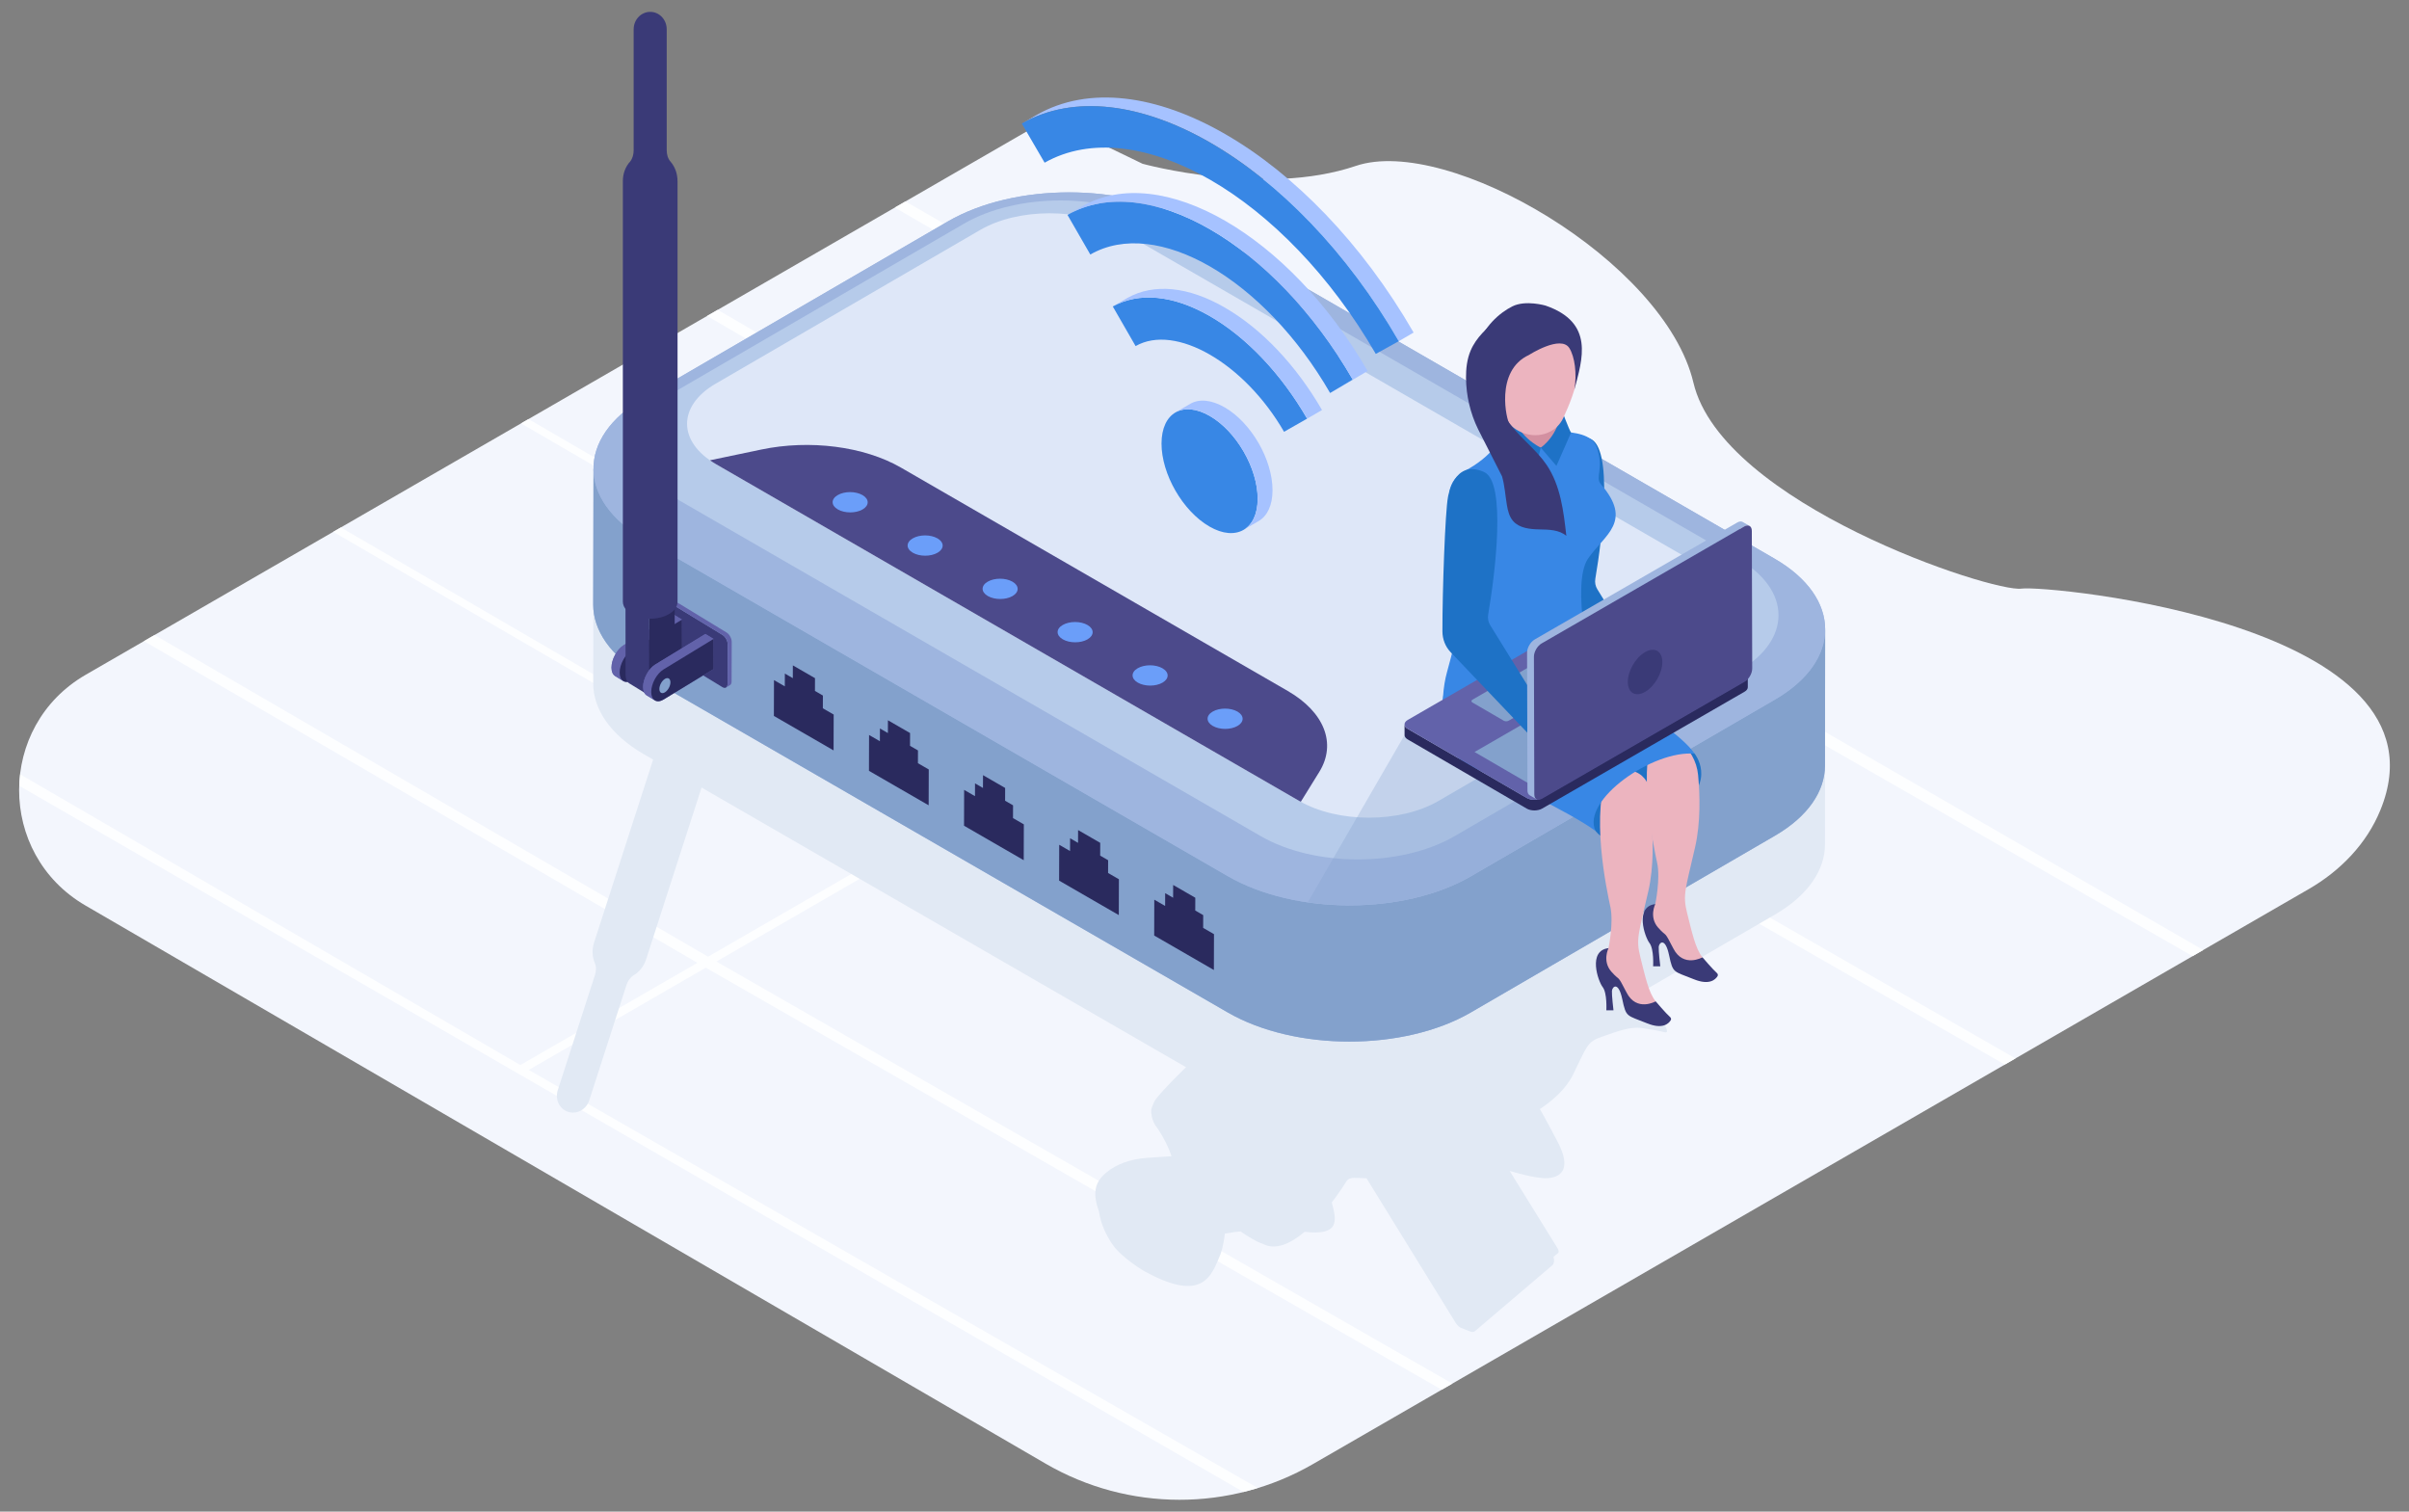 <?xml version="1.0" encoding="UTF-8"?><svg id="a" xmlns="http://www.w3.org/2000/svg" width="255" height="160" viewBox="0 0 255 160"><rect x="0" y="0" width="255" height="160" fill="#808080" stroke="none"/><defs><style>.b{fill:#3887e5;}.c{fill:#dee7f8;}.d{fill:#83a1cc;}.e{fill:#e1e9f4;}.f{fill:#3a3a77;}.g{fill:#d390a1;}.h{fill:#a6c2ff;}.i{fill:#ecb4bf;}.j{isolation:isolate;}.k{opacity:.3;}.l{fill:#6b9ef9;}.m{fill:#6262aa;}.n{fill:#fdfeff;}.o{fill:#9eb5df;}.p{fill:#2a2a5e;}.q{fill:#f3f6fd;}.r{fill:#b6cbea;}.s{fill:#4c4a8b;}.t{fill:#1e72c6;}</style></defs><path class="q" d="M213.981,62.302c-3.02.44-31.689-8.953-34.727-21.797-3.039-12.861-25.974-26.248-35.74-22.942-9.766,3.306-22.571-.229-22.571-.229l-8.065-3.899-1.835-.879h-.019L9.081,71.415c-9.395,5.424-9.414,18.977-.035,24.429l101.637,59.077c8.746,5.084,19.544,5.099,28.304.041l105.401-60.858c3.345-1.93,6.135-4.797,7.587-8.371,8.065-19.723-35.224-23.813-37.995-23.431Z"/><path class="n" d="M2.129,81.954l52.955,30.777,18.74-10.82L15.237,67.861l1.126-.65,58.587,34.051,18.913-10.92-58.588-34.05.801-.463,58.588,34.05,19.075-11.013-58.588-34.051.791-.457,58.588,34.051,18.903-10.914-58.589-34.051,1.125-.65,58.589,34.051,18.751-10.826-58.589-34.052,1.127-.65,137.371,79.235-1.127.65-77.896-44.668-18.751,10.826,77.897,44.668-1.125.65-77.897-44.669-58.484,33.766,77.899,44.67-1.125.65-77.899-44.67-18.74,10.821,77.163,44.248c-.502.153-1.006.295-1.515.421L2.052,83.182c.013-.411.03-.821.078-1.228Z"/><path class="e" d="M176.454,109.137c.017.119-.086.154-.239.119-.667-.188-2.444-.444-2.444-.444-1.248-.171-2.632.376-4.205.923-1.59.53-1.573,1.009-3.06,4.017-.769,1.572-2.256,2.803-3.504,3.641.598,1.026,1.196,2.171,1.829,3.367,2.376,4.427-1.555,3.931-1.555,3.931-.752-.051-1.88-.29-3.47-.752l5.06,8.17c.154.256.154.427.068.512l-.496.411c.12.359.068.735-.137.905l-8.153,6.94c-.137.12-.342.137-.53.051l-.957-.376c-.188-.086-.393-.256-.547-.496l-9.469-15.349-1.282-.034c-.393-.017-.684.12-.837.359-.393.633-.923,1.419-1.555,2.239.53,1.931.855,3.538-2.872,3.111-1.487,1.248-3.06,1.983-4.41,1.282,0,0-.017,0-.034-.017-.769-.257-1.59-.803-2.325-1.299-.291,0-1.077.12-1.675.222-.086.718-.222,1.522-.479,2.239l-.017.017c-.068.188-.154.393-.239.581-.889,2.102-2.103,4.239-7.726,1.179,0,0-2.427-1.402-3.436-2.871-.632-.906-1.265-2.222-1.419-3.453-.308-.855-.479-1.675-.359-2.376.12-.752.564-1.316,1.128-1.778,1.06-.889,2.53-1.418,4.29-1.555l2.615-.171c-.308-.94-.803-1.915-1.436-2.889l-.017-.017c-.393-.479-.581-.94-.649-1.367v-.034c-.085-.359-.085-.701.085-1.009,0-.017,0-.034.017-.051.103-.308.222-.496.222-.496.564-.974,4.906-5.213,7.316-7.264.479-.393,1.213-.53,2.068-.359l.256.051c.188-.444.376-.889.564-1.35.256-.632.632-1.196,1.179-1.744,0-.017.017-.017.017-.017l-2.496-4.051c-.154-.24-.171-.41-.068-.496l.615-.53c.103-.086.308-.068.598.051l16.58,6.7c.581.24,1.299.82,1.607,1.316l.547.889c2.496,1.077,4.837,2.051,6.376,2.564.273.034.53.086.769.171,2.051-1.487,4.529-2.461,5.282-2.752,1.299-.513,2.222-2.239,2.222-2.239-2.051-1.931.855-2.564,1.692-2.478.837.103,1.743-.855,1.743-.855l.752.615s-1.077.615-1.299.837c-.222.239.068,1.077,1.573.479,1.504-.598,1.367-.444,4.034.906,1.982,1.008,2.273,1.829,2.29,2.171Z"/><path class="e" d="M62.891,99.746l10.256-31.772c.196-.607.944-1.06,2.155-1.016.773.041,1.527.285,2.178.703,1.009.672,1.371,1.483,1.168,2.112l-10.249,31.751c-.25.775-.745,1.378-1.369,1.732-.353.233-.593.618-.728,1.037l-3.928,12.168c-.318.985-1.322,1.516-2.243,1.219-.901-.291-1.405-1.309-1.087-2.294l3.928-12.168c.135-.419.166-.872-.005-1.274-.278-.644-.327-1.424-.077-2.198Z"/><path class="e" d="M193.198,74.97l-.018,14.42c-.009,2.685-1.765,5.36-5.288,7.408l-32.198,18.711c-7.089,4.113-18.611,4.113-25.737,0l-61.784-35.666c-3.586-2.075-5.378-4.796-5.378-7.508l.027-14.401c0,2.712,1.793,5.424,5.369,7.481l61.784,35.674c7.126,4.114,18.656,4.114,25.737,0l32.198-18.711c3.522-2.047,5.279-4.723,5.288-7.408Z"/><g class="j"><path class="d" d="M62.961,50.882c-.063-.3-.097-.6-.116-.901.017.302.052.602.116.901Z"/><path class="d" d="M62.825,49.585c0,.132.012.264.02.396-.003-.052-.018-.103-.02-.155v-.242Z"/><path class="d" d="M63.34,52.099c-.135-.318-.234-.642-.316-.968.083.324.181.648.316.968Z"/><path class="d" d="M63.025,51.131c-.021-.083-.046-.165-.064-.249.017.083.043.166.064.249Z"/><path class="d" d="M63.582,52.603c.168.326.358.641.578.957-.221-.305-.421-.631-.578-.957Z"/><path class="o" d="M62.831,49.697c.001.043-.007.087-.006.13v-.242c0,.037.005.075.006.112Z"/><path class="o" d="M187.825,59.124l-61.774-35.672c-7.13-4.123-18.656-4.123-25.744,0l-32.202,18.709c-3.571,2.081-5.329,4.814-5.274,7.536.002.095.008.189.014.285-.003-.052-.018-.103-.02-.155l-.032,14.166c0,2.703,1.798,5.426,5.385,7.509l61.784,35.661c7.12,4.112,18.646,4.112,25.734,0l32.191-18.709c3.523-2.051,5.279-4.722,5.29-7.414l.021-14.418c-0-2.713-1.788-5.427-5.374-7.498ZM62.961,50.882c.017.083.043.166.064.249-.021-.083-.046-.165-.064-.249ZM63.582,52.603c.168.326.358.641.578.957-.221-.305-.421-.631-.578-.957Z"/><path class="o" d="M62.961,50.882c-.063-.3-.097-.6-.116-.901.017.302.052.602.116.901Z"/><path class="o" d="M63.025,51.131c-.021-.083-.046-.165-.064-.249.017.083.043.166.064.249Z"/><path class="o" d="M62.825,49.585c0,.132.012.264.02.396-.003-.052-.018-.103-.02-.155v-.242Z"/><path class="o" d="M63.34,52.099c-.135-.318-.234-.642-.316-.968.083.324.181.648.316.968Z"/><path class="o" d="M63.582,52.603c.168.326.358.641.578.957-.221-.305-.421-.631-.578-.957Z"/><path class="d" d="M193.198,66.623l-.018,14.42c-.009,2.685-1.765,5.36-5.288,7.408l-32.198,18.711c-7.089,4.114-18.611,4.114-25.737,0l-61.784-35.665c-3.586-2.075-5.378-4.796-5.378-7.508l.027-14.401c0,2.712,1.793,5.424,5.369,7.481l61.784,35.674c7.126,4.114,18.656,4.114,25.737,0l32.198-18.711c3.522-2.047,5.278-4.723,5.287-7.408Z"/><path class="o" d="M187.828,59.12c7.129,4.116,7.167,10.792.084,14.908l-32.2,18.713c-7.083,4.116-18.608,4.116-25.738 0l-61.782-35.67c-7.129-4.116-7.167-10.792-.084-14.908l32.2-18.713c7.083-4.116,18.608-4.116,25.738,0l61.782,35.67Z"/></g><path class="r" d="M183.987,59.157c5.673,3.275,5.703,8.587.061,11.866l-30.087,17.485c-5.636,3.276-14.813,3.279-20.486.004l-61.456-35.481c-5.679-3.279-5.703-8.595-.067-11.87l30.087-17.485c5.643-3.279,14.813-3.279,20.492,0l61.456,35.481Z"/><path class="c" d="M180.211,59.99c4.077,2.354,4.092,6.169.048,8.519l-28.005,16.275c-4.044,2.35-10.629,2.354-14.707,0l-61.748-35.651c-4.077-2.354-4.092-6.169-.048-8.519l28.005-16.275c4.044-2.35,10.63-2.354,14.707,0l61.749,35.65Z"/><path class="s" d="M136.311,73.133l-40.952-23.644c-3.883-2.242-9.645-2.985-14.787-1.905l-5.423,1.135c.205.142.419.282.649.415l61.749,35.651c.048.027.1.05.148.077l1.959-3.166c1.843-2.985.541-6.32-3.342-8.562Z"/><path class="l" d="M91.299,52.402c.725.419.733,1.1.008,1.52-.72.419-1.896.416-2.621-.002-.729-.421-.733-1.1-.012-1.518.724-.421,1.896-.421,2.625,0Z"/><path class="l" d="M99.234,56.984c.729.421.733,1.1.008,1.52-.72.419-1.893.419-2.621-.002-.725-.419-.729-1.098-.008-1.516.724-.421,1.896-.421,2.621-.002Z"/><path class="l" d="M107.174,61.568c.725.419.733,1.1.008,1.52-.72.419-1.896.416-2.621-.002-.725-.419-.733-1.1-.012-1.518.724-.421,1.9-.419,2.625,0Z"/><path class="l" d="M115.114,66.152c.725.419.729,1.098.005,1.518-.72.419-1.893.419-2.618,0-.729-.421-.733-1.1-.012-1.518.724-.421,1.896-.421,2.625,0Z"/><path class="l" d="M123.049,70.733c.729.421.733,1.1.008,1.52-.72.419-1.893.419-2.621-.002-.725-.419-.732-1.1-.012-1.518.724-.421,1.9-.419,2.625,0Z"/><path class="l" d="M130.99,75.318c.725.419.729,1.098.005,1.518-.72.419-1.893.419-2.618,0-.729-.421-.733-1.1-.012-1.518.724-.421,1.896-.421,2.625,0Z"/><path class="f" d="M76.488,67.209c.301.184.544.627.543.992l-.015,4.2c-.001.365-.245.513-.546.33l-6.33-3.857c-.301-.184-.545-.629-.544-.994l.015-4.2c.001-.365.246-.511.547-.328l6.33,3.857Z"/><g class="j"><path class="m" d="M77.456,67.942l-.015,4.2c0,.182-.062.31-.158.37l-.426.26c.098-.06.158-.188.16-.37l.015-4.201c0-.365-.243-.807-.544-.991l-6.329-3.857c-.152-.092-.29-.102-.389-.04l.424-.26c.1-.06.237-.052.389.04l6.33,3.857c.301.183.544.626.542.992Z"/></g><g class="j"><path class="m" d="M72.198,68.763l-5.29,3.223c-.39.235-.738.245-.98.064.014.015.028.024.046.034l-.864-.529c-.232-.147-.381-.451-.381-.887-.005-.882.58-1.95,1.305-2.391l5.29-3.223.864.529.009,3.18Z"/></g><g class="j"><path class="m" d="M72.189,65.583l-5.289,3.222c-.724.442-1.309,1.511-1.307,2.39.001.436.147.743.383.889l-.863-.53c-.235-.144-.382-.451-.383-.887-.002-.879.584-1.95,1.307-2.39l5.289-3.223.863.529Z"/><path class="p" d="M72.189,65.583l.008,3.181-5.289,3.223c-.724.441-1.314.087-1.316-.792-.002-.879.583-1.949,1.307-2.39l5.289-3.223Z"/></g><g class="j"><path class="f" d="M69.125,73.872l-2.512-1.54c-.242-.149-.392-.466-.394-.913l-.011-9.638,2.512,1.542.011,9.636c.002.449.152.764.394.913Z"/><path class="p" d="M71.414,61.679l.013,9.638c.002.904-.599,2.002-1.343,2.455-.744.453-1.35.091-1.352-.813l-.013-9.638,2.696-1.642Z"/></g><g class="j"><path class="m" d="M75.54,70.812l-5.29,3.223c-.39.235-.738.245-.98.064.014.015.028.024.046.034l-.864-.529c-.232-.147-.381-.451-.381-.887-.005-.882.585-1.95,1.305-2.391l5.29-3.223.864.529.009,3.18Z"/></g><g class="j"><path class="m" d="M75.532,67.63l-5.289,3.222c-.724.442-1.309,1.511-1.307,2.39.001.436.147.743.383.889l-.863-.53c-.235-.144-.382-.451-.383-.887-.002-.879.584-1.95,1.307-2.39l5.289-3.223.863.529Z"/><path class="p" d="M75.532,67.63l.008,3.181-5.289,3.223c-.724.441-1.314.087-1.316-.792-.002-.879.583-1.949,1.307-2.39l5.289-3.223Z"/><path class="d" d="M70.379,71.86c-.323.197-.583.676-.582,1.068s.263.549.586.352c.323-.197.587-.674.585-1.066-.001-.392-.266-.551-.589-.355Z"/></g><path class="f" d="M71.72,19.169v44.543c0,.638-.572,1.299-1.739,1.629-.748.198-1.54.198-2.289,0-1.166-.33-1.761-.99-1.761-1.651V19.169c0-.814.286-1.54.77-2.069.264-.33.374-.77.374-1.21V3.104c0-1.035.792-1.849,1.761-1.849.946,0,1.738.814,1.738,1.849v12.786c0,.44.11.881.396,1.21.462.528.748,1.255.748,2.069Z"/><g class="k"><path class="d" d="M148.678,77.804l-10.241,17.698c6.002.867,12.603-.045,17.275-2.76l10.844-6.302-4.387-8.366-13.491-.269Z"/></g><path class="t" d="M179.389,79.78c-2.369-2.043-14.167,3.711-10.5,8.172,1.963,2.388,5.059.074,8.948-2.592,3.889-2.665,1.552-5.58,1.552-5.58Z"/><path class="f" d="M176.795,107.661c-.456-.399-1.535-1.673-1.535-1.673-1.879-.023-2.777-5.895-4.996-5.632-2.219.263-1.107,3.491-.615,4.122.492.631.387,2.461.387,2.461h.757s-.192-1.609-.165-2.051c.028-.442.678-1.088,1.095.871.417,1.959.45,1.672,2.634,2.556,1.629.659,2.272.034,2.494-.325.067-.109.04-.244-.056-.329Z"/><path class="i" d="M173.64,101.328c-.494-1.962-.197-2.455.84-6.998.604-2.645.505-5.615.317-7.635-.081-.871-.044-2.171-.246-3.27-.193-1.051-1.105-1.818-2.17-1.898l-2.024-.153c-2.107,4.486-.252,12.944.108,14.627.359,1.682-.2,4.356-.2,4.356,0,0-.687,1.364.3,2.486.987,1.121.55.142,1.614,2.216,1.064,2.076,3.081.929,3.081.929-.745-.897-1.126-2.697-1.62-4.66Z"/><path class="f" d="M181.748,102.999c-.456-.399-1.535-1.673-1.535-1.673-1.879-.023-2.777-5.895-4.996-5.632-2.219.263-1.107,3.491-.615,4.122.492.631.387,2.461.387,2.461h.757s-.192-1.609-.165-2.051c.028-.442.678-1.088,1.095.871.417,1.959.45,1.672,2.634,2.556,1.629.659,2.272.034,2.494-.325.067-.109.04-.244-.056-.329Z"/><path class="i" d="M178.592,96.666c-.494-1.962-.197-2.455.84-6.998.604-2.645.505-5.615.317-7.635-.138-1.485-.915-2.832-2.133-3.692l-2.308-1.63c-2.107,4.487-.252,12.945.108,14.627.359,1.683-.2,4.356-.2,4.356,0,0-.687,1.365.3,2.486s.55.142,1.614,2.217c1.064,2.075,3.082.929,3.082.929-.745-.897-1.126-2.697-1.62-4.66Z"/><path class="b" d="M179.385,79.779c-4.388-.424-12.013,4.891-10.5,8.17-2.788-2.034-10.058-5.467-12.879-6.658-5.488-2.329-2.635-10.003-2.635-10.003,0,0,7.008-5.182,13.666-.776,7.62,5.029,11.2,7.562,12.348,9.268Z"/><path class="t" d="M169.09,62.385c-.208-.335-.288-.731-.22-1.129.741-4.322,1.922-13.879-.571-14.84-3.287-1.266-3.686,2.414-3.686,2.414-.291,1.525-.595,9.881-.585,14.201.002.834.314,1.618.856,2.188l8.629,9.057c.846-1.711,1.858-1.748,1.858-1.748l-6.281-10.143Z"/><path class="b" d="M168.109,59.11c1.784-2.566,4.77-3.89,1.345-7.868-.658-.764.363-1.545-.418-3.862-.505-1.496-2.492-1.567-3.643-1.717-2.788-.366-5.649-.457-5.649-.457,0,0-.933,1.361-1.388,1.954-.859,1.122-1.995,1.98-3.24,2.647-1.312.701-2.772,2.339-.657,6.002.543.941.823,2.027.802,3.113-.081,4.151-.979,8.208-2.089,12.208-.444,1.598-.511,3.317-.471,5.582,0,0,4.311,4.882,15.843-5.195-0-0-2.318-9.7-.436-12.407Z"/><path class="g" d="M163.091,47.377s-2.187-.175-2.755-.852c-1.181-1.4-.929-3.761-.929-3.761,0,0,4.559-2.865,4.133-.963-.055.229,1.312,2.252,1.563,2.252.601,1.727.459,2.766-2.012,3.324Z"/><path class="t" d="M160.077,43.408s-1.36,3.171-1.196,3.556c.164.385,3.569,2.981,3.569,2.981l.645-2.566c0,0-2.711-1.254-3.017-3.971Z"/><path class="t" d="M165.279,43.301c-.243,2.814-2.186,4.079-2.186,4.079l1.659,1.934,1.548-3.522c-.238-.378-1.021-2.49-1.021-2.49Z"/><path class="i" d="M165.736,35.879c-2.492-1.629-8.198,5.367-8.198,5.367l.594,1.616,1.399,1.737c1.085,1.347,2.978,1.884,4.522,1.103.576-.291,1.098-.758,1.438-1.492,1.222-2.642,2.737-6.704.245-8.333Z"/><path class="f" d="M163.598,32.344s-2.102-.616-3.501.079c-1.31.651-3.135,2.167-3.759,4.482-1.218,4.519.307,5.916,3.457,7.993-.307-.325-1.605-5.651,2.062-7.333,0,0,3.363-2.163,4.268-.716.558.896.824,2.702.524,4.394.854-3.204,2.158-7.102-3.052-8.899Z"/><path class="f" d="M158.996,50.418c.282.989.343,2.026.513,3.041.102.606.256,1.232.661,1.695.659.752,1.773.861,2.772.881 1.0.019,2.094.033,2.858.679-.288-2.611-.617-5.337-2.089-7.513-1.016-1.501-2.502-2.62-3.638-4.033-.443-.551-.83-1.144-1.202-1.745-.344-.556-.677-1.122-.94-1.72-.72-1.638-.898-3.509-.497-5.254.225-.982.65-1.909,1.207-2.749-1.199.958-2.379,2.007-2.972,3.413-.383.907-.495,1.907-.487,2.891.015,1.873.455,3.743,1.278,5.426"/><g class="j"><path class="p" d="M148.675,76.675l.003,1.128c0,.168.11.333.333.463l12.602,7.323c.446.257,1.17.257,1.616,0l21.445-12.379c.226-.13.336-.302.336-.473l-.003-1.125c0,.168-.113.34-.34.47l-21.442,12.379c-.449.261-1.173.261-1.616,0l-12.606-7.323c-.22-.127-.329-.295-.329-.463Z"/><path class="m" d="M149.012,76.204c-.447.258-.451.676-.007.934l12.604,7.325c.444.258,1.169.258,1.615,0l21.444-12.381c.447-.258.449-.678.005-.936l-12.604-7.325c-.444-.258-1.166-.257-1.613.001l-21.445,12.381Z"/></g><path class="d" d="M155.862,74.059l6.814-3.934c.142-.082.373-.083.514-.001l3.319,1.929c.141.082.138.216-.004.298l-6.814,3.934c-.142.082-.37.082-.512,0l-3.319-1.929c-.141-.082-.141-.214.002-.296Z"/><g class="j"><polygon class="d" points="165.074 74.405 165.074 83.093 163.583 83.954 156.085 79.595 165.074 74.405"/></g><path class="t" d="M157.747,66.182c-.208-.335-.288-.731-.22-1.129.741-4.323,1.947-14.026-.433-15.092-3.215-1.438-3.824,2.666-3.824,2.666-.291,1.525-.594,9.881-.585,14.201.002.833.314,1.618.856,2.188l8.629,9.057c.846-1.711,1.858-1.748,1.858-1.748l-6.281-10.143Z"/><path class="o" d="M184.624,55.726l-.422.24.425.686.041,14.581s-22.165,13.285-22.021,13.367l-.724-.422c-.144-.082-.237-.264-.237-.518l-.041-14.578c0-.511.36-1.139.806-1.396l21.445-12.383c.226-.13.432-.141.576-.055l.727.419c-.148-.083-.35-.072-.576.058Z"/><g class="j"><path class="s" d="M184.623,55.727c.449-.259.812-.05.813.463l.041,14.575c.001.516-.359,1.14-.808,1.399l-21.444,12.381c-.447.258-.812.053-.813-.463l-.041-14.575c-.001-.513.361-1.141.808-1.399l21.444-12.381Z"/></g><path class="f" d="M174.13,69.028c1.01-.583,1.831-.116,1.834,1.044.003,1.161-.812,2.573-1.822,3.157-1.009.583-1.83.115-1.833-1.046-.003-1.16.812-2.572,1.821-3.155Z"/><g class="j"><path class="b" d="M128.06,44.029c2.803,1.618,5.078,5.526,5.069,8.788-.009,3.221-2.299,4.534-5.102,2.916-2.839-1.639-5.085-5.571-5.076-8.792.009-3.262,2.271-4.551,5.109-2.912Z"/></g><g class="j"><path class="b" d="M128.09,33.473c3.894,2.248,7.541,6.119,10.271,10.839l-2.44,1.39c-2.094-3.631-4.968-6.501-7.846-8.162-2.878-1.662-5.759-2.114-7.867-.909l-2.417-4.195c2.776-1.541,6.405-1.212,10.299,1.037Z"/><path class="b" d="M128.113,24.284c5.466,3.156,10.926,8.705,15.081,15.898l-2.397,1.415c-3.491-6.05-8.089-10.722-12.688-13.378-4.6-2.655-9.2-3.294-12.696-1.278l-2.417-4.195c4.179-2.381,9.651-1.619,15.117,1.537Z"/><path class="h" d="M149.635,35.199l-1.575.916c-5.474-9.495-12.69-16.823-19.918-21.002-7.228-4.167-14.467-5.183-19.985-2.033l1.575-.916c5.519-3.15,12.757-2.133,19.985,2.044,7.228,4.167,14.444,11.495,19.918,20.99Z"/><path class="h" d="M134.7,51.9c0,1.609-.57,2.737-1.486,3.262l-1.575.916c.916-.525,1.486-1.664,1.486-3.262.011-3.262-2.257-7.172-5.061-8.791-1.43-.815-2.715-.905-3.642-.369l1.575-.916c.927-.536,2.212-.447,3.642.38,2.793,1.609,5.072,5.519,5.061,8.781Z"/><path class="h" d="M144.765,39.265l-2.391,1.419-1.575.916,2.391-1.418c-4.156-7.194-9.607-12.746-15.081-15.897-5.463-3.161-10.936-3.921-15.114-1.542l1.575-.916c4.178-2.379,9.652-1.609,15.114,1.542,5.474,3.162,10.926,8.702,15.081,15.897Z"/><path class="h" d="M139.939,43.398l-1.575.916c-2.737-4.725-6.379-8.59-10.277-10.847-3.888-2.245-7.518-2.569-10.3-1.028l1.575-.916c2.782-1.542,6.412-1.218,10.3,1.039,3.898,2.245,7.54,6.11,10.277,10.836Z"/><path class="b" d="M128.141,15.118c7.226,4.172,14.442,11.503,19.923,20.996l-2.433,1.346c-4.82-8.324-11.158-14.754-17.504-18.418-6.346-3.664-12.7-4.562-17.551-1.822l-2.417-4.146c5.521-3.142,12.756-2.129,19.982,2.043Z"/></g><polygon class="p" points="87.106 73.619 86.265 73.133 86.27 71.78 83.927 70.427 83.922 71.78 83.08 71.295 83.075 72.647 81.929 71.985 81.918 75.779 88.237 79.427 88.248 75.633 87.101 74.971 87.106 73.619"/><polygon class="p" points="97.17 79.429 96.329 78.944 96.334 77.59 93.991 76.238 93.986 77.591 93.144 77.106 93.14 78.457 91.993 77.795 91.982 81.589 98.301 85.237 98.312 81.444 97.166 80.782 97.17 79.429"/><polygon class="p" points="107.235 85.24 106.393 84.755 106.398 83.401 104.055 82.048 104.05 83.401 103.209 82.916 103.204 84.268 102.057 83.606 102.046 87.399 108.365 91.048 108.376 87.254 107.23 86.592 107.235 85.24"/><polygon class="p" points="117.299 91.051 116.457 90.565 116.462 89.211 114.119 87.858 114.114 89.212 113.273 88.726 113.268 90.078 112.121 89.416 112.11 93.21 118.429 96.858 118.44 93.065 117.294 92.403 117.299 91.051"/><polygon class="p" points="127.358 98.213 127.363 96.861 126.521 96.375 126.526 95.022 124.183 93.669 124.178 95.022 123.337 94.537 123.332 95.889 122.185 95.227 122.174 99.021 128.493 102.669 128.504 98.875 127.358 98.213"/></svg>